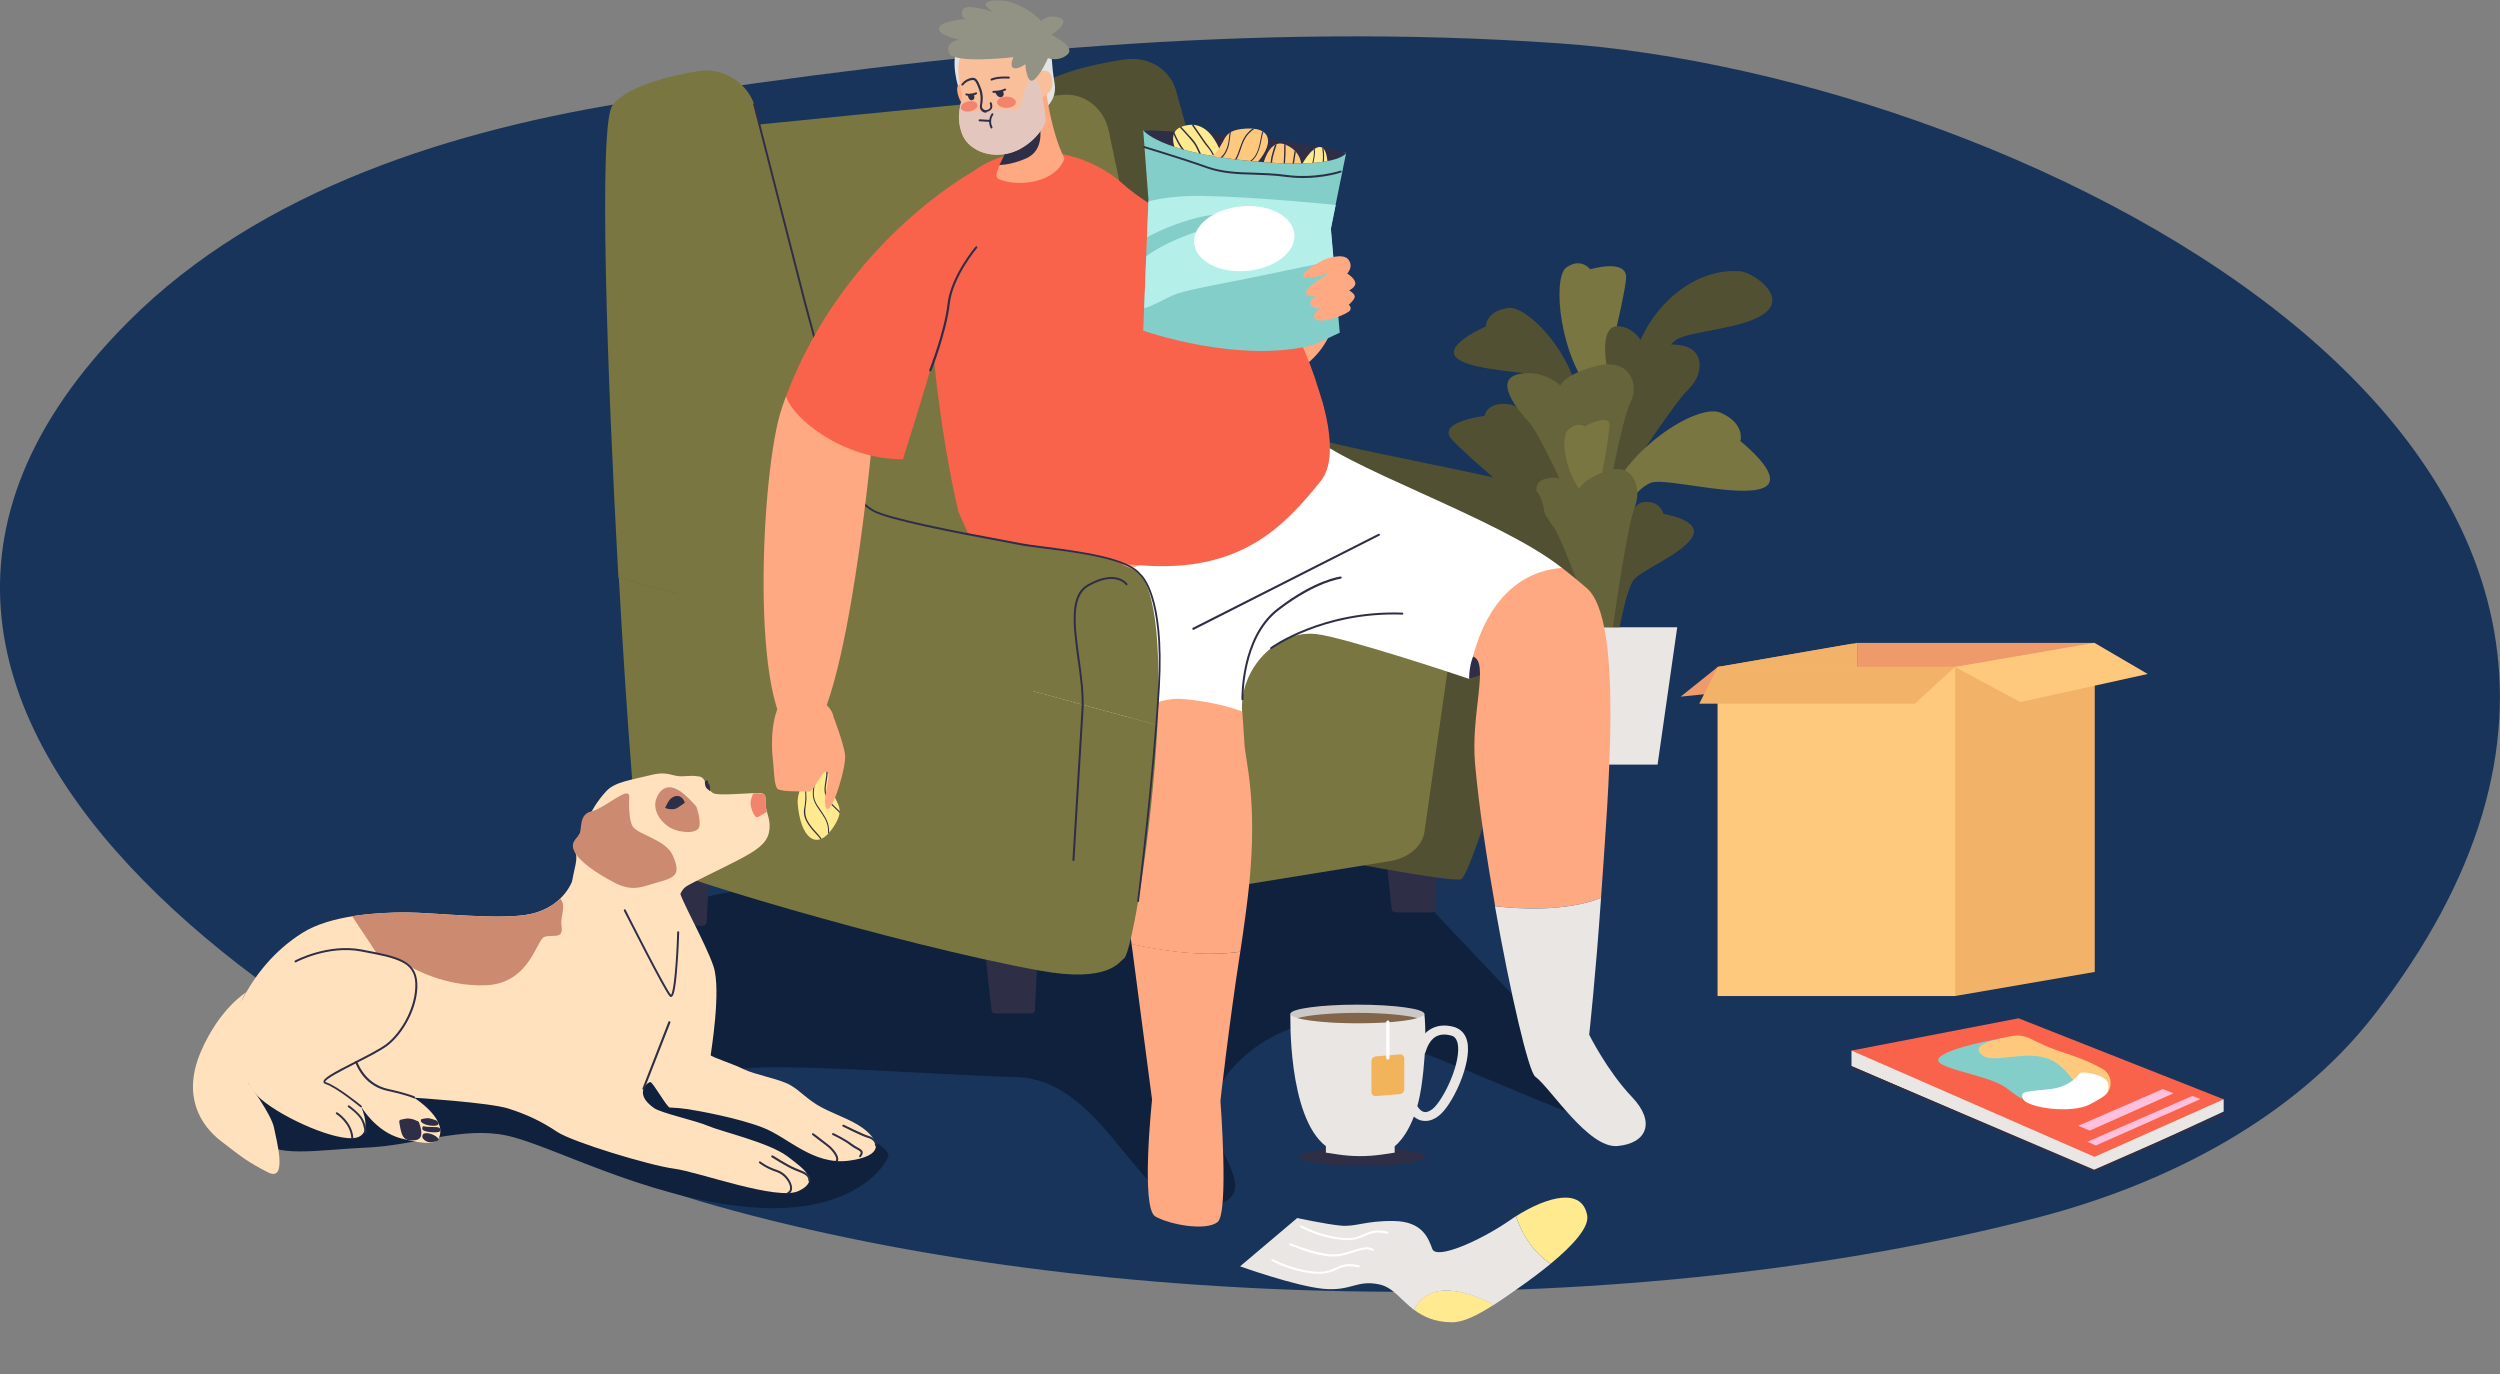 <?xml version="1.0" encoding="UTF-8"?>
<!-- Generator: Adobe Illustrator 28.3.0, SVG Export Plug-In . SVG Version: 6.00 Build 0)  -->
<svg xmlns="http://www.w3.org/2000/svg" xmlns:xlink="http://www.w3.org/1999/xlink" version="1.1" id="_1" x="0px" y="0px" viewBox="0 0 1246.7 685.3" style="enable-background:new 0 0 1246.7 685.3;" xml:space="preserve">
<rect x="0" y="0" width="1246.7" height="685.3" fill="#808080" stroke="none"/>
<style type="text/css">
	.st0{fill:#18345B;}
	.st1{fill:#0F213C;}
	.st2{fill:#515032;}
	.st3{fill:#7A7642;}
	.st4{fill:#66643B;}
	.st5{fill:#EAE6E4;}
	.st6{fill:#FA634B;}
	.st7{fill:#FFC0DD;}
	.st8{fill:#2E2E47;}
	.st9{fill:#84CECA;}
	.st10{fill:#FFC97D;}
	.st11{fill:#FFFFFF;}
	.st12{fill:#CCC8C6;}
	.st13{fill:#82664B;}
	.st14{fill:#F2B45A;}
	.st15{fill:#FFEA8F;}
	.st16{fill:#FFA982;}
	.st17{fill:#E3E3E3;}
	.st18{fill:#F9BF9A;}
	.st19{fill:#E3C7BE;}
	.st20{fill:#F2836D;}
	.st21{fill:#B4EFEA;}
	.st22{clip-path:url(#SVGID_00000094611360186806028420000016684860522919038607_);}
	.st23{fill:#929285;}
	.st24{fill:#FFE2BD;}
	.st25{fill:#CC8B70;}
	.st26{fill:#EF9A6A;}
	.st27{fill:#F2B368;}
</style>
<path class="st0" d="M1147.4,164.8C1047.8,81,893,29.6,777.4,21.6C624.6,10.9,473.3,26.2,319.2,50C226.5,64.2,129.8,94.4,63.9,160.5  C-138,362.8,188,553.8,357.3,601.4c190.6,53.6,457.1,58.4,659.8,5.5c64.1-16.8,127.1-49.5,166.8-100.7  C1292,366.7,1247.7,249.3,1147.4,164.8z"></path>
<path class="st1" d="M314,491.4c0,0-1.4-39.5,50.6-46.6s160.1-10,193.6-14.5s124.6-20.6,132.4-8c7.8,12.5,7.8,9,13.2,19  c5.4,10,110.8,114,108.3,121.9s-126.8-53.8-151.7-53.5c-24.9,0.2-55.8,24.1-55.8,45.5s28,41.6-3.9,47.3  c-31.8,5.7-48.6-64.4-94.1-65.4c-45.5-1-166-11.3-138.2,1.4c27.7,12.7,77.6,30.9,74.5,38.4c-3.1,7.5-21.4,30.1-72.1,24.8  s-95.8-30.6-118-35.4s-45.7,5-70.4,6c-24.7,1.1-45.3,5.5-54.1-4.7c-8.7-10.1-7-56.7,11.2-62S314.1,491.5,314,491.4L314,491.4z"></path>
<g>
	<path class="st2" d="M817.3,195.4c0,0,11.9-21.3,18.5-25.9s35.2-5.4,45-13.9c9.8-8.5-6.8-19.7-12.8-20.3   c-28.4-2.5-55.7,27.6-54.9,58.7L817.3,195.4L817.3,195.4z"></path>
	<path class="st3" d="M798.3,195.6c0,0,11.9-46.7,12.6-56.8c0.7-10.1-17.9-4.5-17.9-4.5s-4.6-6.1-11.9-0.9s-3.1,46.6,14.2,63.7   L798.3,195.6z"></path>
	<path class="st2" d="M807.4,243c0,0,27.4-42.2,34.7-49c7.2-6.7,8.8-20.2-4.5-21.9c-13.3-1.6-17,2.6-17,2.6s-3-10.8-12.9-12   s-7.3,16.3-5.8,23.5s-2.8,52.8-2.8,52.8L807.4,243L807.4,243z"></path>
	<path class="st3" d="M804.1,261.3c0,0,11.7-18.4,19.6-20.7c7.9-2.2,43.7,7.7,55.6,2.7c11.9-5-11.4-23.3-11.4-23.3s2.6-8.8-9.9-14.2   s-55.1,23.1-58.3,52.9L804.1,261.3L804.1,261.3z"></path>
	<path class="st2" d="M783,209.4c0,0-5.4-17.2-11.2-20.7c-5.8-3.5-36.5-3.3-44.9-9.8s14.1-16.1,14.1-16.1s-0.2-7.6,11-9.2   c11.2-1.6,38.9,30.3,35.1,54.7L783,209.4L783,209.4z"></path>
	<path class="st2" d="M775,263.9c0,0-43.8-36.4-51.2-45c-7.4-8.6,16.5-11.5,16.5-11.5s1-7.3,12.4-5.8s34.1,39.9,26.6,62.3H775   L775,263.9z"></path>
	<path class="st4" d="M799.4,260.6c0,0,8.9-50.6,13.7-59.9s-0.7-22.4-16.9-18.2c-16.2,4.2-18.1,9.7-18.1,9.7s-9.2-8.6-21.3-5.5   s0.3,18.1,5.9,24.1c5.6,6,25.1,49.7,25.1,49.7L799.4,260.6L799.4,260.6z"></path>
	<path class="st3" d="M796.5,248.8c0,0,6.1-30.5,6.1-36.8c0-6.2-12.5,0.7-12.5,0.7s-3.4-2.8-8.2,1.8c-4.7,4.6,0,28.8,12.6,35.8   L796.5,248.8L796.5,248.8z"></path>
	<polygon class="st5" points="753.5,312.8 764.4,381.3 826.6,381.3 836.4,312.8  "></polygon>
	<path class="st2" d="M807.7,312.8c0,0,3.3-18.5,6.9-23.5c3.7-5,24.3-12.9,29.3-21.5c5-8.6-14.4-11.5-14.4-11.5s-1.6-7.3-10.5-5.8   c-8.9,1.6-23.1,39.9-14.7,62.3L807.7,312.8L807.7,312.8z"></path>
	<path class="st2" d="M784.9,312.8c0,0-35-36.4-40.9-45c-5.9-8.6,13.2-11.5,13.2-11.5s0.8-7.3,9.9-5.8c9.1,1.6,27.3,39.9,21.2,62.3   H784.9L784.9,312.8z"></path>
	<path class="st4" d="M804.3,312.8c0,0,7.1-50.6,10.9-59.9c3.8-9.3-0.6-22.4-13.5-18.2c-12.9,4.2-14.5,9.7-14.5,9.7s-7.3-8.6-17-5.5   c-9.7,3.1,0.3,18.1,4.7,24.1s20,49.7,20,49.7L804.3,312.8L804.3,312.8z"></path>
</g>
<g>
	<polygon class="st5" points="1108.9,548.2 1108.9,554.3 1044.6,584 923.3,531.6 923.3,523.9  "></polygon>
	<polygon class="st6" points="923.3,523.9 1006.6,507.8 1108.9,548.2 1044.5,576.9  "></polygon>
	<polygon class="st7" points="1045.2,571.2 1097.3,548.1 1093.3,546.5 1040.9,569.4  "></polygon>
	<polygon class="st7" points="1042.1,563.8 1083.9,545.2 1078.5,543.1 1036.4,561.4  "></polygon>
	<path class="st8" d="M1044.3,584.5l-0.2-0.1l-121-51.6c-0.3-0.1-0.4-0.4-0.3-0.7s0.4-0.4,0.7-0.3l120.8,51.5l64.4-28.2   c0.3-0.1,0.6,0,0.7,0.3s0,0.6-0.3,0.7L1044.3,584.5L1044.3,584.5z"></path>
	<path class="st9" d="M998.2,517.8c0,0-26,4.3-31.1,9.6c-5.1,5.3,24.2,8.3,33.2,15c9,6.7,8.5,7,20.7,6.2   c12.2-0.9,17.5-7.1,16.8-11.9C1037.1,531.8,1012.2,516.9,998.2,517.8L998.2,517.8z"></path>
	<path class="st10" d="M1047.8,547.5c6-2.8,6.4-11.2,0.6-14.5c-4.3-2.5-10.1-5.1-17.5-7.5c-19.8-6.2-18.9-10.8-29.5-8.5   s-18.4,4.6-12.9,9.2c5.5,4.6,22.5-3.2,34.2,2.3c11.8,5.5,16,22.8,23.6,19.6C1046.8,547.9,1047.3,547.7,1047.8,547.5L1047.8,547.5z"></path>
	<path class="st11" d="M1037,535.3c0,0-3.8,6.5-14.5,7.8s-15.9,0.6-13.6,5s23.9,7.4,33.1,2.7s10.1-6.5,9.2-10.6   C1050.2,536,1038.2,533.8,1037,535.3L1037,535.3z"></path>
</g>
<g>
	<path class="st8" d="M710.9,576.9c0,2.6-14.1,4.6-31.5,4.6s-31.5-2.1-31.5-4.6s14.1-4.6,31.5-4.6S710.9,574.3,710.9,576.9z"></path>
	<g>
		<path class="st5" d="M643.5,505.6c0,0-1.5,51.2,17.7,66v3.2l6,0.9c7.2,1.1,14.4,1.1,21.6,0.1l6.7-1v-3.2c0,0,10-7,13.3-29.6    s1.5-36.4,1.5-36.4L643.5,505.6L643.5,505.6z"></path>
		<ellipse class="st12" cx="676.9" cy="505.6" rx="33.4" ry="4.6"></ellipse>
		<path class="st13" d="M647,507.7c5.5,1.5,16.8,2.6,29.9,2.6s24.4-1,29.9-2.6c-5.5-1.5-16.8-2.6-29.9-2.6S652.5,506.2,647,507.7z"></path>
		<path class="st5" d="M710.8,559c-0.6,0-1.2-0.1-1.9-0.2c-4.5-1-6.7-5.5-6.9-6c-0.5-1.1,0.1-2.5,1.3-2.9s2.7,0.1,3.2,1.2    c0.4,0.8,1.8,3,3.6,3.4c1.2,0.3,2.6-0.2,4.2-1.4c2.6-2,6.4-8,9.1-14.5c3.1-7.4,4.4-14.2,3.5-18.3c-0.7-2.9-2.2-3.7-3.3-3.9    c-3-0.8-5.5-0.6-7.5,0.5c-3.9,2.2-5,7.4-5.1,7.4c-0.2,1.2-1.5,2-2.8,1.8s-2.2-1.4-1.9-2.6c0.1-0.3,1.5-7.2,7.3-10.4    c3.2-1.8,7.1-2.2,11.4-1c2.4,0.7,5.6,2.5,6.7,7.3c2.4,10.9-7.5,32-14.3,37.1C715.2,558.2,713,559,710.8,559L710.8,559z"></path>
	</g>
	<path class="st14" d="M698.1,525.8l-12,1c-1.2,0.1-2.2,1.2-2.2,2.4v15.4c0,1.2,1,2.1,2.2,2l12-1c1.2-0.1,2.2-1.2,2.2-2.4v-15.4   C700.2,526.6,699.3,525.7,698.1,525.8z"></path>
	<path class="st11" d="M692.1,528.4c-0.4,0-0.8-0.3-0.8-0.8v-17.9c0-0.4,0.3-0.8,0.8-0.8s0.8,0.3,0.8,0.8v17.9   C692.8,528,692.5,528.4,692.1,528.4z"></path>
</g>
<g>
	<path class="st15" d="M721,643.5c-9.5,0-14,5.9-15.9,9.6c4.5,3.4,10.2,6.2,18.8,6.3c5.8,0.1,13-3.6,21-8.7   C739.7,647.7,730.2,643.6,721,643.5L721,643.5z"></path>
	<g>
		<path class="st5" d="M756,606.5c-1.1,0.7-2.2,1.4-3.3,2.2c-15,10.3-36.3,19.5-38.4,14.2c-2-5.3-4.8-13.8-19.2-14s-18.9,3-26.4,2.3    s-21.8-3.8-21.8-3.8l-28.5,24.1c0,0,27.3,9.8,41.5,11.2c14.1,1.3,16.5-4.6,27.9-2.2c6.8,1.4,10.8,7.7,17.3,12.7    c1.9-3.7,6.4-9.6,15.9-9.6c9.2,0,18.7,4.2,23.8,7.2c3.9-2.5,8.1-5.4,12.3-8.4c5.6-3.9,11.2-8.1,16.2-12.2    C762.3,623.1,757.5,611.1,756,606.5L756,606.5z"></path>
		<path class="st15" d="M791.5,606.1c-2.5-13.8-19.3-9.8-35.5,0.4c1.5,4.6,6.2,16.6,17.3,23.7C784.4,621,792.6,612,791.5,606.1    L791.5,606.1z"></path>
	</g>
	<path class="st11" d="M657.7,635.2c-0.8,0-1.7,0-2.7-0.1c-11.8-1.2-20.6-6.2-20.7-6.3c-0.2-0.1-0.3-0.5-0.2-0.7s0.5-0.3,0.7-0.2   c0.1,0,8.7,5,20.3,6.2c5.6,0.6,8.3-0.7,10.9-1.9c2.9-1.3,5.7-2.6,11.7-1.2c0.3,0.1,0.5,0.3,0.4,0.6c-0.1,0.3-0.3,0.5-0.6,0.4   c-5.7-1.3-8.2-0.1-11,1.2C664.3,634.1,661.8,635.2,657.7,635.2L657.7,635.2z"></path>
	<path class="st11" d="M671.9,618.4c-0.8,0-1.7,0-2.7-0.1c-11.8-1.2-20.6-6.2-20.7-6.3c-0.2-0.1-0.3-0.5-0.2-0.7s0.5-0.3,0.7-0.2   c0.1,0,8.7,5,20.3,6.2c5.6,0.6,8.3-0.7,10.9-1.9c2.9-1.3,5.7-2.6,11.7-1.2c0.3,0.1,0.5,0.3,0.4,0.6c-0.1,0.3-0.3,0.5-0.6,0.4   c-5.7-1.3-8.2-0.1-11,1.2C678.5,617.3,676.1,618.4,671.9,618.4L671.9,618.4z"></path>
	<path class="st11" d="M664.9,626.6c-0.3,0-0.6,0-0.9,0c-8.7-0.4-20.2-5.4-20.7-5.6c-0.3-0.1-0.4-0.4-0.3-0.7s0.4-0.4,0.7-0.3   c0.1,0,11.9,5.1,20.3,5.5c3.9,0.2,7.6-1,10.8-2c3.9-1.2,7.2-2.3,10-0.7c0.2,0.1,0.3,0.5,0.2,0.7s-0.5,0.3-0.7,0.2   c-2.3-1.4-5.5-0.4-9.2,0.8C672.1,625.5,668.7,626.6,664.9,626.6L664.9,626.6z"></path>
</g>
<g>
	<path class="st8" d="M327.4,428.9l3.3,31.1c0.1,0.9,0.9,1.6,1.8,1.6h18.1c1,0,1.7-0.7,1.8-1.7l1.5-31L327.4,428.9L327.4,428.9z"></path>
	<path class="st16" d="M556.1,93.2l44.7,50.7c0,0,54-6.9,61.9,1.1s1.8,38.2-30.7,45.7s-77.2-53.8-77.7-65.1   C553.8,114.3,556.1,93.2,556.1,93.2z"></path>
	<path class="st8" d="M491.1,472.7l3.3,31.1c0.1,0.9,0.9,1.6,1.8,1.6h18.1c1,0,1.7-0.7,1.8-1.7l1.5-31L491.1,472.7L491.1,472.7z"></path>
	<path class="st8" d="M690.7,422.3l3.3,31.1c0.1,0.9,0.8,1.6,1.8,1.6h18.1c1,0,1.7-0.7,1.8-1.7l1.5-31L690.7,422.3L690.7,422.3z"></path>
	<path class="st2" d="M586.6,45.6c-3.1-11.3-14-17.8-26.3-15.9c-16.9,2.6-39.1,7.8-47.6,17.6c-14.5,16.6-19.5,332-15.9,340.9   c3.5,8.9,224.7,53.8,231.9,50.2c7.2-3.5,62.5-187.1,34.2-195.7c-28.3-8.6-124.5-23.9-128.9-32.1C630.4,204.1,599,90.8,586.6,45.6   L586.6,45.6z"></path>
	<path class="st3" d="M702.7,291.5l-141.6-13L355,298.7l24.2,129.6l134.5,30.2l179.6-29.1c9-1.5,15.8-7.2,17-14.3l14.1-98.3   C726.5,305.3,717.1,294.3,702.7,291.5L702.7,291.5z"></path>
	<path class="st3" d="M567.6,288c14.9-1.4,29.2-1.7,26.2-18.3c-8.8-50.2-32-163.1-40.9-204.5c-2.4-11.3-12.2-18.9-23-17.9   c-44.5,4.2-156.2,15-200.4,19.9c-10.3,1.1-18.2,12.5-16.9,24.2l22.2,194.9c1.5,13.2,11.3,22.3,23,21.2L567.6,288L567.6,288z"></path>
	<path class="st11" d="M651.5,214.7c-2.9-3.4-6.7-8.2-11.3-14.1c-20.5,24.6-82.1,34.6-116.3,36.7c-30.1,1.9-18.4,50.2-17.3,61.5   c3.6,36.5,18.1,85.1,29.3,97c13.5,2.4,33.3,1.1,57.4-3.6c20.8-4.1,24.3-28.6,26.1-37.4c-1.3-21.2,17.2-40.8,37-38.6   c13.1,1.4,70.2,20.2,76.1,22.3c21.5-8.5,50.5-30.5,46.4-55.3C747.3,258,666.1,231.8,651.5,214.7L651.5,214.7z"></path>
	<g>
		<path class="st16" d="M619.6,194.4c-26.9,1.1-58.3,20.1-84.3,46.1c-21,21-30.6,45.9-33.6,54.8c3.1,3,4.9,3.4,4.9,3.4    s143-29.6,154.5-76.5c1.4-5,0.4-13.2-1.9-22.3C651.7,196.8,639.1,193.6,619.6,194.4L619.6,194.4z"></path>
		<path class="st6" d="M560.1,91.8c-29.9-27.1-92.1-24-96.2,38.2c-1.9,28.2,4.8,85.8,14,125c10.5,24.9,18.9,35.8,23.8,40.4    c3-9,37.5-15.9,67-13.5c50.1,4,71.8-19.5,90-42.1c10.5-13.1-0.6-43.7-1.2-45.7c-5-16.8-13.7-35.3-20.4-43.3    C609.6,118,577.7,107.8,560.1,91.8L560.1,91.8z"></path>
	</g>
	<path class="st8" d="M535.9,395.8l14.2-21.2l50.9-10.2l-2.5,23C598.6,387.4,568.4,406.6,535.9,395.8L535.9,395.8z"></path>
	<path class="st8" d="M734.6,327.4c0,0-1.9,4-2,11.1c0,0,10.4-2.4,19.9-10.8C762.1,319.3,742,310.7,734.6,327.4z"></path>
	<path class="st8" d="M619.6,349.2c-0.3,0-0.5-0.2-0.5-0.5c0-0.3-0.7-31,18-45.3c18.6-14.3,30.8-15.8,31.4-15.9   c0.3,0,0.5,0.2,0.6,0.5c0,0.3-0.2,0.5-0.5,0.6c0,0-3.1,0.4-8.5,2.5c-4.9,2-12.8,5.8-22.4,13.2c-18.3,14-17.6,44.2-17.6,44.5   C620.1,349,619.9,349.2,619.6,349.2C619.6,349.2,619.6,349.2,619.6,349.2L619.6,349.2z"></path>
	<path class="st8" d="M633.9,323.7c-0.2,0-0.3-0.1-0.4-0.2c-0.2-0.2-0.1-0.5,0.1-0.7c0.2-0.2,25.9-18.7,65.7-17.3   c0.3,0,0.5,0.2,0.5,0.5s-0.2,0.5-0.5,0.5c-39.5-1.4-64.8,16.9-65.1,17.1C634.1,323.7,634,323.7,633.9,323.7L633.9,323.7z"></path>
	<path class="st8" d="M595.1,314.1c-0.2,0-0.4-0.1-0.5-0.3c-0.1-0.2,0-0.6,0.2-0.7l92.6-46.9c0.2-0.1,0.6,0,0.7,0.2   c0.1,0.2,0,0.6-0.2,0.7L595.4,314C595.3,314.1,595.2,314.1,595.1,314.1L595.1,314.1z"></path>
	<g>
		<path class="st16" d="M798.4,447.8c3.6-53,11.3-138.6-7.1-154.5c-3.8-3.3-8-6.7-12.3-10.1c-31.1,2.3-41.5,32.3-44.4,44.2    c8.3,2.9-1.3,28.6,1,53.7c1.9,20.9,5.7,46.4,10,70.8C756.2,453.2,780.2,454.9,798.4,447.8L798.4,447.8z"></path>
		<path class="st5" d="M813.7,546.9c-12.2-12.8-21.2-30.9-21.2-30.9s3.3-30.2,5.9-68.2c-18.2,7.1-42.2,5.4-52.9,4.1    c7.6,43.2,16.8,82.6,20.1,85c7.5,5.4,26.4,35.9,41,34.6C821.2,570.2,825.9,559.6,813.7,546.9L813.7,546.9z"></path>
	</g>
	<g>
		<path class="st16" d="M618.5,474.6c1.9-12.4,3.5-24.3,4.5-34c4.1-42-1.9-60.9-2.4-69.4c-0.3-6-0.8-11.5-1.1-16.4    c-7.3-2.7-17-5.1-29.3-6.2c-24.5-2.1-40,26-40,26l14.1,96.2C574.7,473.2,598.2,477.7,618.5,474.6L618.5,474.6z"></path>
		<path class="st16" d="M608.6,549c0,0,4.3-38.5,9.9-74.4c-20.2,3-43.7-1.5-54.2-3.9l10.2,77.6c0,0-5.7,54.1,1.6,58.3    s25.4,7.4,31.1,2.8S608.6,549,608.6,549L608.6,549z"></path>
	</g>
	<path class="st3" d="M577.2,361.6c-2.6,53.3-13,114.5-16.8,116.5c-2.2,1.2-7.1,12.3-42,5.9c-70.2-12.8-195.4-50-198.7-55.9   c-2.1-3.7-7-66.6-11.1-140L577.2,361.6L577.2,361.6z"></path>
	<g>
		<path class="st3" d="M305.4,52.6c6.7-9.2,26.3-14.3,42.4-17.1c13.2-2.2,25.9,6.1,29.1,19.1c13.6,54.1,48,190.2,52.5,196.7    c4.7,6.7,78,19.8,119.8,26.4c8.5,1.3,9.6,4.1,14.7,5.6c12.7,3.6,15.1,38.8,13.2,78.3l-268.7-73.4    C302.7,185.5,298.4,62.3,305.4,52.6L305.4,52.6z"></path>
		<path class="st8" d="M567.6,449.8C567.6,449.8,567.5,449.8,567.6,449.8c-0.3,0-0.5-0.3-0.5-0.6c0.1-0.6,7.7-60.8,10.4-107    c2.6-46-9.2-55.4-9.3-55.5l-0.1-0.1c-6-7.7-29.7-10.8-47-13c-5.5-0.7-10.3-1.3-13.7-2c-2.3-0.5-5.6-1.1-9.5-1.8    c-19.4-3.6-55.4-10.4-62.8-14.8c-7.3-4.3-8.8-9.1-9.1-11.6c0-0.1,0-0.1,0-0.1c0-0.1-21.8-79.9-25-92    c-3.1-12.2-25.2-98.4-25.4-99.2c-0.1-0.3,0.1-0.5,0.4-0.6c0.3-0.1,0.5,0.1,0.6,0.4c0.2,0.9,22.2,87.1,25.4,99.2    c3.2,12.2,24.9,91.7,25,92c0,0,0,0.1,0,0.2c0.3,2.3,1.7,6.8,8.6,10.9c7.3,4.2,43.2,11,62.4,14.6c3.9,0.7,7.2,1.4,9.5,1.8    c3.3,0.7,8.1,1.3,13.6,2c17.4,2.3,41.2,5.4,47.6,13.4c1,0.8,12.3,10.9,9.7,56.3c-2.7,46.3-10.3,106.5-10.4,107.1    C568.1,449.6,567.9,449.8,567.6,449.8L567.6,449.8z"></path>
	</g>
	<path class="st17" d="M520.6,17c0,0,2,2.5,2.4,3.5c1.8,5,1.1,10.6,2.9,21c1.8,10.4-7.9,15.9-15.1,18.2c-7.2,2.2-23.2,3.2-25.1,1.7   s-17.9-33.4-4.2-42.1C495.1,10.6,520.6,17,520.6,17L520.6,17z"></path>
	<path class="st16" d="M498,89.3c-3.8-1.6,3.5-10.8,5-17.7c1.7-8-1.8-13.8-0.2-16.9c3.1-5.8,19.1-7.8,19.1-7.8s2.4,19.2,8.9,32.1   C526.9,90.7,508.4,93.7,498,89.3L498,89.3z"></path>
	<path class="st8" d="M518.3,62.1c0,0-8.3,3.5-14.9,6.2c-0.1,1.1-0.2,2.2-0.5,3.3c-0.8,3.4-2.9,7.4-4.5,10.7c3.3-0.1,8-1,13.3-3.3   C521.7,74.6,518.3,62.1,518.3,62.1z"></path>
	<path class="st16" d="M481.9,41.7c0,0-3.2-0.6-4.3,1.3c-1.2,1.9,1.4,9.9,3.9,9.6C483.9,52.1,485.1,43.1,481.9,41.7L481.9,41.7z"></path>
	<path class="st18" d="M521.3,35.3c-1.9-0.2-3.2,0.1-4.1-0.3c-0.3-0.1-0.6-0.3-0.8-0.7c-0.3-0.4-0.5-1-0.6-1.9c0,0-0.5-10-8.3-14.1   s-25.1,1-28.3,9.1c-3.1,8.1,0.2,16,0.5,20.8c0.1,2.2-3.5,9.3,0.1,18.7c2.5,6.5,11.1,11.7,21.7,9.8c10.5-1.8,18.8-11.6,19.7-16.3   c0.3-1.9-0.6-7.6-1.4-11.9c0.5-0.3,4.3-2.3,4.8-5.2C525.1,40.3,524.6,35.6,521.3,35.3L521.3,35.3z"></path>
	<path class="st19" d="M519.8,48.6c0.1,0-1-4.8-1.6-6c-1.5-3.3-1.5-3.5-4.5-2.5c-2.9,0.9-3.3,12.5-6.4,14.3s-2-0.3-8.5-0.1   c-6.5,0.2-3.9,1.7-7.5,1.5c-3.6-0.2-10.7,2-11.7-6c-0.7,3.1-2.7,9.4,0.3,17.2c2.5,6.5,11.1,11.7,21.7,9.8   c10.5-1.8,18.8-11.6,19.7-16.3C521.5,58.5,520.6,52.8,519.8,48.6L519.8,48.6z"></path>
	<path class="st8" d="M491.6,56.2c-0.8,0-1.5-0.3-2.1-0.9c-0.7-0.7-1-1.8-0.8-2.8c0.3-1.6,0.7-4.7-0.5-8c-1.8-4.9-2.5-4.8-3.9-4.5   c-2.6,0.5-4,2.5-4,2.5c-0.2,0.2-0.5,0.3-0.7,0.1c-0.2-0.2-0.3-0.5-0.1-0.7c0.1-0.1,1.6-2.3,4.6-3c2.4-0.5,3.3,0.4,5.1,5.1   c1.3,3.5,0.9,6.8,0.5,8.5c-0.1,0.7,0,1.3,0.5,1.8c0.5,0.5,1.1,0.7,1.7,0.6c0.1,0,0.2,0,0.3-0.1c0.8-0.2,1.3-0.5,1.5-1   c0.4-0.9-0.1-2.1-0.1-2.1c-0.1-0.2,0-0.6,0.2-0.7c0.2-0.1,0.5,0,0.7,0.2c0,0.1,0.7,1.6,0.1,2.9c-0.4,0.8-1.1,1.3-2.2,1.6   c-0.1,0-0.3,0.1-0.4,0.1C492,56.2,491.8,56.3,491.6,56.2L491.6,56.2z"></path>
	<path class="st8" d="M494.5,40.2c-0.2,0-0.4-0.1-0.5-0.3c-0.1-0.3,0-0.6,0.3-0.7c3.2-1.4,8.5-1,8.8-1c0.3,0,0.5,0.3,0.5,0.5   c0,0.3-0.3,0.5-0.5,0.5c0,0-5.3-0.4-8.3,0.9C494.6,40.2,494.5,40.2,494.5,40.2L494.5,40.2z"></path>
	<path class="st8" d="M495.4,46.3c-0.3,0-0.5-0.2-0.5-0.5c0-0.3,0.2-0.5,0.5-0.5l2-0.1c1.2-0.1,2.3-0.4,3.4-0.9   c0.1-0.1,0.2-0.1,0.2-0.1c0.2-0.1,0.5,0,0.7,0.2s0,0.5-0.2,0.7c0,0-0.1,0-0.3,0.1c-1.2,0.5-2.4,0.9-3.8,1L495.4,46.3   C495.4,46.3,495.4,46.3,495.4,46.3L495.4,46.3z"></path>
	<path class="st8" d="M500.1,45.3c0,0,1.3,2.3-0.6,3.1s-3.8-2.8-3-2.9C497.3,45.4,499,45.5,500.1,45.3L500.1,45.3z"></path>
	<path class="st8" d="M483.5,47.8c-0.5,0-1.1-0.1-1.7-0.2c-0.3-0.1-0.4-0.3-0.4-0.6s0.4-0.4,0.6-0.4c2.2,0.6,4.5-0.5,4.5-0.5   c0.2-0.1,0.6,0,0.7,0.2s0,0.6-0.2,0.7C486.9,47.1,485.4,47.8,483.5,47.8L483.5,47.8z"></path>
	<path class="st8" d="M485.6,47.1c0,0,1,2.2-0.6,2.8s-2.2-1.4-2.3-2.1C482.7,47.1,484.2,46.2,485.6,47.1L485.6,47.1z"></path>
	<path class="st20" d="M506.6,51c0,1.5-2.1,2.8-4.7,2.8s-4.7-1.3-4.7-2.8s2.1-2.8,4.7-2.8S506.6,49.4,506.6,51z"></path>
	<path class="st20" d="M487.4,52.2c0.3,1.3-1.3,2.8-3.6,3.3s-4.3-0.3-4.6-1.6s1.3-2.8,3.6-3.3S487.1,50.8,487.4,52.2z"></path>
	<g>
		<path class="st9" d="M570.1,64.9l2.6,34.6l-2.6,65.4c0,0,47.8,16.9,85.3,7l12.7-6l-4.5-51.8l7.7-37.9L570.1,64.9L570.1,64.9z"></path>
		<path class="st21" d="M595.2,116.1c-12.6,4.4-19.9,8.9-23.6,11.7l-1,25.9c4.5-1.1,11.4-5.5,16.3-7.2c7.3-2.5,23.7-5.2,41.4-8.9    c12.2-2.6,28.1-5.8,36.8-7.6l-1.4-15.9l2.4-11.9l0,0c0,0-38.9-4-66.2-4.5c-11.9-0.2-20.8,1.1-27.2,2.7l-0.7,17.9    c5.8-3.1,17.6-8.7,30.8-10.9c9.2-1.5,22.2-1.3,32.9-0.7c-2,0.3-3.7,0.5-5,0.7C620.8,108.7,615.6,108.9,595.2,116.1L595.2,116.1z"></path>
		<path class="st8" d="M570.1,64.9c0,0,65.9,1.9,101.3,11.3c0,0-3.7,8.6-48.8,4C577.4,75.7,570.1,64.9,570.1,64.9z"></path>
		<path class="st16" d="M660.5,129.4c0,0,9.1-3.6,11.9,0c2.8,3.7-0.6,7-0.6,7s3.3,1.9,4,4.3c0.7,2.4-3,4.1-3,4.1s2.8,1.6,2.8,3.1    s-3,4.1-3,4.1s1.5,1,0.7,2.7s-13,6.7-16.8,4.7c-3.8-2,2.3-5.7,2.3-5.7s-3.4,0.8-5-1.5c-1.6-2.2,2.3-4.6,2.3-4.6s-4.7,0.8-4.8-1.5    c-0.2-2.3,6.2-6.5,6.2-6.5l6.2-3.9c0,0-10.7,4.3-13.5,2.3C647.2,136.2,660.5,129.4,660.5,129.4L660.5,129.4z"></path>
		<path class="st8" d="M649.6,88.8c-2.7,0-5.5-0.2-8.5-0.6c-5.7-0.8-10.9-0.9-16-1.1c-8.1-0.2-15.8-0.5-23.6-3.3    c-12.3-4.4-30.8-9.9-31-10c-0.3-0.1-0.4-0.4-0.3-0.6c0.1-0.3,0.4-0.4,0.6-0.3c0.2,0.1,18.7,5.6,31,10c7.6,2.7,15.2,3,23.3,3.2    c5.1,0.2,10.4,0.3,16.1,1.1c14.6,2,27.1-2,27.2-2.1c0.3-0.1,0.5,0.1,0.6,0.3c0.1,0.3-0.1,0.6-0.3,0.6    C668.7,86.1,660.5,88.8,649.6,88.8L649.6,88.8z"></path>
		<g>
			<defs>
				<path id="SVGID_1_" d="M570.1,64.9c0,0,32.5-21.1,64.8-17.1c12.7,1.6,26.5,25.8,36.5,28.4c0,0-3.7,8.6-48.8,4      C577.4,75.7,570.1,64.9,570.1,64.9z"></path>
			</defs>
			<clipPath id="SVGID_00000174589344212789921840000010541406089991810750_">
				<use xlink:href="#SVGID_1_" style="overflow:visible;"></use>
			</clipPath>
			<g style="clip-path:url(#SVGID_00000174589344212789921840000010541406089991810750_);">
				<g>
					<path class="st10" d="M629.1,85.5c0,0,2.6-17.4,12.1-13.3c9.5,4.1,9.2,13.3,5.5,22.3C643.1,103.4,626.7,100.4,629.1,85.5       L629.1,85.5z"></path>
					<g>
						<path class="st8" d="M633.2,90.6c0.5-2.3,0.9-6.6,1.2-10.1v-0.1c0.2-2.1,1.4-5.9,2.3-8.5c-0.3,0.1-0.6,0.2-0.9,0.4        c-0.9,2.6-2,6-2.1,8.1v0.1c-0.3,3.4-0.7,7.7-1.2,10c-0.2,1-1.1,2.8-2,4.3c0.1,0.2,0.3,0.4,0.4,0.7        C631.9,93.7,632.9,91.8,633.2,90.6L633.2,90.6z"></path>
						<path class="st8" d="M637,93.6c0.8-1.9,2-4.8,3-8.3c0.8-2.5,0.8-3.6,0.9-5.2c0-0.5,0-1.1,0.1-1.8c0.1-1.6,0.1-4.2,0.1-6.2        c-0.2-0.1-0.5-0.2-0.7-0.3c0,2,0,4.8-0.1,6.4c0,0.7-0.1,1.3-0.1,1.8c0,1.6-0.1,2.6-0.8,5c-1,3.4-2.2,6.3-3,8.2        c-0.5,1.2-1.2,3.4-1.7,5.2c0.2,0.1,0.4,0.2,0.7,0.3C635.8,97,636.5,94.8,637,93.6L637,93.6z"></path>
						<path class="st8" d="M641.3,99.2c0.7-1.7,1.5-3.7,2-5.4c0.8-2.4,0.9-3.7,1-5.3c0.1-0.8,0.1-1.6,0.3-2.7        c0.3-2.2,1.1-7.2,1.6-10.1c-0.2-0.2-0.4-0.4-0.6-0.6c-0.4,2.7-1.3,8.3-1.7,10.6c-0.2,1.1-0.2,1.9-0.3,2.7        c-0.1,1.6-0.2,2.9-1,5.2c-0.6,1.9-1.5,4.1-2.2,5.8C640.8,99.3,641,99.2,641.3,99.2L641.3,99.2z"></path>
					</g>
				</g>
				<g>
					<path class="st15" d="M589.6,81.2c0,0-10.1-14.4-0.4-18s15.8,3.3,19.4,12.3C612.1,84.5,598.1,93.6,589.6,81.2z"></path>
					<g>
						<path class="st8" d="M596,82c-1.2-2-3.9-5.4-6.1-8.1l-0.1-0.1c-1.3-1.7-3.1-5.2-4.2-7.8c-0.2,0.3-0.3,0.6-0.4,0.9        c1.1,2.5,2.7,5.7,4,7.3l0.1,0.1c2.2,2.7,4.8,6.1,6,8c0.6,0.9,1.1,2.8,1.5,4.5c0.3,0.1,0.5,0.1,0.8,0.2        C597.3,85.2,596.6,83.1,596,82L596,82z"></path>
						<path class="st8" d="M600.9,81.6c-0.8-1.9-1.9-4.8-3.5-8.1c-1.2-2.3-1.9-3.2-3-4.4c-0.3-0.4-0.7-0.8-1.2-1.3        c-1-1.2-2.8-3.1-4.2-4.6c-0.2,0.1-0.5,0.2-0.7,0.3c1.4,1.5,3.3,3.5,4.3,4.7c0.5,0.5,0.8,1,1.2,1.4c1,1.2,1.7,1.9,2.9,4.2        c1.6,3.2,2.8,6.1,3.5,8c0.5,1.2,1.5,3.3,2.3,4.9c0.2-0.1,0.4-0.2,0.7-0.2C602.4,84.9,601.3,82.8,600.9,81.6L600.9,81.6z"></path>
						<path class="st8" d="M607.8,82.7c-0.7-1.7-1.5-3.7-2.3-5.3c-1.1-2.2-1.9-3.3-2.9-4.6c-0.5-0.6-1-1.2-1.6-2.1        c-1.3-1.8-4.2-6-5.8-8.4c-0.3,0-0.6,0-0.9,0c1.5,2.2,4.8,6.9,6.1,8.8c0.6,0.9,1.2,1.6,1.7,2.2c1,1.2,1.8,2.2,2.8,4.4        c0.8,1.8,1.7,3.9,2.4,5.7C607.5,83.1,607.7,82.9,607.8,82.7z"></path>
					</g>
				</g>
				<g>
					<path class="st10" d="M603.3,78.8c9.6-7.3,4.1-14,18.5-14.7c14.4-0.6,13.5,10.2,0.7,21.4C614.6,92.4,583.5,93.8,603.3,78.8       L603.3,78.8z"></path>
					<g>
						<path class="st8" d="M603,82.3c0.9-0.5,1.8-0.9,2.5-1.3c3.6-1.9,5.3-2.8,6.9-7.2c0.6-1.7,0.8-3.5,1-5.1c0.1-1,0.2-2,0.5-2.9        c-0.2,0.1-0.5,0.3-0.7,0.4c-0.2,0.7-0.2,1.5-0.3,2.4c-0.2,1.6-0.4,3.3-1,4.9c-1.5,4.2-3,5-6.6,6.9c-0.8,0.4-1.6,0.8-2.5,1.3        c-2.8,1.6-4.7,3.2-5.9,4.6c0,0.3,0,0.6,0,0.9C598,86,599.9,84.1,603,82.3L603,82.3z"></path>
						<path class="st8" d="M612.5,83.4c4-2.4,5-5.3,6.2-8.9c0.4-1.2,0.8-2.5,1.5-4c1.4-3.2,3.7-5.2,5.3-6.2c-0.3,0-0.6-0.1-1-0.1        c-1.6,1.2-3.6,3.1-4.9,6.1c-0.6,1.4-1.1,2.8-1.5,4c-1.2,3.6-2.1,6.2-5.9,8.5c-1.8,1.1-3.7,1.9-5.6,2.7c-3,1.3-5.6,2.5-7.1,4.2        c0.2,0.1,0.4,0.1,0.6,0.2c1.4-1.5,3.9-2.6,6.7-3.8C608.8,85.3,610.8,84.5,612.5,83.4L612.5,83.4z"></path>
						<path class="st8" d="M626.8,77.1c1.3-2.5,1.9-5.4,2.4-8c0.2-1.3,0.5-2.4,0.8-3.3c-0.2-0.1-0.3-0.2-0.5-0.3        c-0.3,1-0.6,2.2-0.8,3.5c-0.5,2.6-1,5.4-2.3,7.8c-1.5,2.8-3.2,3.7-5.3,4.8c-1.3,0.7-2.8,1.5-4.5,2.9c-2.2,1.8-4.3,3.5-6,4.9        c-0.3,0.3-0.6,0.5-0.9,0.7c0.4-0.1,0.8-0.1,1.2-0.2c0,0,0.1-0.1,0.1-0.1c1.7-1.3,3.8-3.1,6-4.9c1.7-1.4,3.1-2.2,4.4-2.9        C623.4,81,625.2,80,626.8,77.1L626.8,77.1z"></path>
					</g>
				</g>
				<g>
					<path class="st15" d="M662.1,83.8c0,12.1,8.8,11.7,0.7,23.6s-16.2,4.8-17.5-12.2C644.4,84.7,662,58.9,662.1,83.8z"></path>
					<g>
						<path class="st8" d="M659.5,81.5c-0.1,1.1-0.3,2-0.4,2.8c-0.7,4.1-1,5.9,1.6,9.8c1,1.5,2.3,2.8,3.5,3.9c0.8,0.7,1.5,1.4,2,2.1        c0-0.3,0.1-0.6,0.1-0.8c-0.5-0.6-1.1-1.1-1.7-1.7c-1.2-1.1-2.4-2.3-3.4-3.8c-2.4-3.7-2.2-5.4-1.5-9.4c0.1-0.8,0.3-1.8,0.4-2.8        c0.4-3.2,0.2-5.7-0.1-7.4c-0.2-0.2-0.5-0.4-0.7-0.5C659.6,75.2,660,77.9,659.5,81.5L659.5,81.5z"></path>
						<path class="st8" d="M652.9,88.5c-0.5,4.7,1.2,7.2,3.4,10.3c0.8,1.1,1.5,2.2,2.3,3.5c1.8,3,2,6,1.8,8c0.2-0.2,0.4-0.5,0.7-0.7        c0-2-0.3-4.8-2-7.6c-0.8-1.4-1.6-2.5-2.3-3.6c-2.2-3.1-3.8-5.4-3.3-9.9c0.2-2.1,0.7-4.1,1.2-6.1c0.7-3.2,1.4-5.9,0.9-8.2        c-0.2,0.1-0.3,0.2-0.5,0.4c0.4,2.1-0.2,4.7-0.9,7.7C653.6,84.3,653.2,86.4,652.9,88.5L652.9,88.5z"></path>
						<path class="st8" d="M649.4,103.7c1.2,2.6,3.2,4.8,5,6.7c0.9,0.9,1.7,1.8,2.2,2.6c0.2-0.1,0.4-0.1,0.6-0.2        c-0.6-0.8-1.4-1.8-2.3-2.8c-1.8-1.9-3.7-4.1-4.9-6.6c-1.3-2.9-1-4.8-0.7-7.2c0.2-1.5,0.5-3.2,0.3-5.4        c-0.1-2.8-0.2-5.6-0.3-7.7c0-0.4,0-0.8,0-1.1c-0.2,0.3-0.4,0.7-0.5,1c0,0.1,0,0.1,0,0.1c0.1,2.1,0.2,4.9,0.3,7.7        c0.1,2.1-0.1,3.8-0.3,5.3C648.3,98.6,648,100.7,649.4,103.7z"></path>
					</g>
				</g>
			</g>
		</g>
		<path class="st11" d="M645.5,116.7c0.8,8.9-9.7,17.1-23.5,18.4s-25.7-4.9-26.5-13.8c-0.8-8.9,9.7-17.1,23.5-18.4    C632.8,101.6,644.6,107.8,645.5,116.7z"></path>
	</g>
	<g>
		<path class="st15" d="M414.6,389.3c0,12.1,8.8,11.7,0.7,23.6s-16.2,4.8-17.5-12.2C396.9,390.2,414.5,364.4,414.6,389.3z"></path>
		<g>
			<path class="st8" d="M412,386.9c-0.1,1.1-0.3,2-0.4,2.8c-0.6,4-1,5.9,1.6,9.8c1,1.5,2.3,2.8,3.5,3.9c0.8,0.7,1.5,1.4,2,2.1     c0-0.3,0.1-0.6,0.1-0.8c-0.5-0.6-1.1-1.1-1.7-1.7c-1.2-1.1-2.4-2.3-3.4-3.8c-2.4-3.7-2.2-5.4-1.5-9.4c0.1-0.8,0.3-1.8,0.4-2.8     c0.4-3.2,0.2-5.7-0.1-7.4c-0.2-0.2-0.5-0.4-0.7-0.5C412.1,380.7,412.4,383.4,412,386.9L412,386.9z"></path>
			<path class="st8" d="M405.4,394c-0.5,4.7,1.2,7.1,3.4,10.3c0.8,1.1,1.5,2.2,2.3,3.5c1.8,3,2,6,1.8,8c0.2-0.2,0.4-0.5,0.6-0.7     c0-2-0.3-4.8-2-7.6c-0.8-1.4-1.6-2.5-2.3-3.6c-2.2-3.1-3.8-5.4-3.3-9.9c0.2-2.1,0.7-4.1,1.2-6.1c0.7-3.1,1.4-6,0.9-8.2     c-0.2,0.1-0.4,0.2-0.5,0.4c0.4,2.1-0.2,4.7-0.9,7.6C406.1,389.8,405.6,391.8,405.4,394L405.4,394z"></path>
			<path class="st8" d="M401.9,409.1c1.2,2.5,3.2,4.8,5,6.7c0.9,1,1.7,1.8,2.2,2.6c0.2-0.1,0.4-0.1,0.6-0.2     c-0.6-0.8-1.4-1.8-2.3-2.8c-1.8-1.9-3.7-4.1-4.9-6.5c-1.3-2.9-1-4.8-0.7-7.1c0.2-1.5,0.5-3.2,0.3-5.4c-0.1-2.8-0.2-5.5-0.3-7.7     c0-0.4,0-0.8,0-1.1c-0.2,0.3-0.4,0.7-0.5,1c0,0,0,0.1,0,0.1c0.1,2.1,0.2,4.9,0.3,7.7c0.1,2.1-0.1,3.8-0.3,5.3     C400.8,404.1,400.5,406.1,401.9,409.1L401.9,409.1z"></path>
		</g>
	</g>
	<path class="st23" d="M482,9.4c0,0-13.5,1-13.8,4.7c-0.4,3.7,10.1,5.6,10.1,5.6s-7.4,1.3-5,6.8c2.4,5.5,32.1,2,32.1,2   s-2.2,4.5,0,5.4s5.9-1.9,5.9-1.9s0.7,10.6,4.3,7.8c3.6-2.8,7-10.8,7-10.8s5.5,2,9.8-1.9c4.2-4-8.1-9.7-8.1-9.7s10.1-6.4,4.2-8.5   s-9.2,1.5-9.2,1.5s-10-10.5-22-10.2c-12,0.3-1.6,6-1.6,6S481.3,1,480,5.1S482,9.4,482,9.4L482,9.4z"></path>
	<path class="st8" d="M494.5,64.1c-0.2,0-0.4-0.1-0.5-0.3c-1.9-3.7,0.4-6.9,0.5-7.1c0.2-0.2,0.5-0.3,0.7-0.1   c0.2,0.2,0.3,0.5,0.1,0.7l0,0c-0.1,0.1-2.1,2.8-0.4,6c0.1,0.2,0,0.6-0.2,0.7C494.6,64.1,494.6,64.1,494.5,64.1L494.5,64.1z"></path>
	<path class="st8" d="M493.8,60.8C493.8,60.8,493.8,60.8,493.8,60.8l-5.3-0.3c-0.3,0-0.5-0.3-0.5-0.5c0-0.3,0.3-0.5,0.5-0.5l5.3,0.3   c0.3,0,0.5,0.3,0.5,0.5C494.3,60.6,494.1,60.8,493.8,60.8z"></path>
	<path class="st8" d="M535.3,429.4C535.3,429.4,535.3,429.4,535.3,429.4c-0.3,0-0.5-0.3-0.5-0.5c0-0.5,3.1-52,4.5-74.6   c0.5-8-0.7-17.2-2-26c-2.2-16.2-4.3-31.5,5-36.8c14.2-8.1,19.7-0.7,19.9-0.4c0.2,0.2,0.1,0.5-0.1,0.7s-0.5,0.1-0.7-0.1l0,0   c-0.2-0.3-5.2-7-18.6,0.7c-8.7,5-6.7,19.9-4.5,35.8c1.2,8.9,2.5,18.1,2,26.2c-1.4,22.6-4.5,74.1-4.5,74.6   C535.8,429.2,535.5,429.4,535.3,429.4L535.3,429.4z"></path>
	<path class="st16" d="M415.6,357.3c0,0,4.9,12.8,5.8,18.8s-6.6,30.4-9.3,27c-2.7-3.4,3-17.4,0.3-18.3s-6.4,10.3-9.2,10   s-13.5,0.2-15.4-1.4c-1.9-1.6-1.8-10.4-2.5-15.9c-0.7-5.5-0.9-23.5,5.9-28.9C398,343.3,414.1,348.6,415.6,357.3L415.6,357.3z"></path>
	<g>
		<path class="st16" d="M392,197.6c-0.7,1.9-1.5,3.9-2.1,5.9c-10.5,30.5-16.3,153.4,7.5,165c22,10.7,37.1-139.1,38.3-157.8    C414.5,208.1,400.7,202.6,392,197.6L392,197.6z"></path>
		<path class="st6" d="M484.5,86c0,0-63.7,34.9-92.5,111.6c3.3,11.4,29.1,31.7,58.3,31.4C450.4,227.6,485,124.8,484.5,86L484.5,86z"></path>
	</g>
	<path class="st8" d="M463.9,185.2c-0.1,0-0.1,0-0.2,0c-0.3-0.1-0.4-0.4-0.3-0.7c0.1-0.2,7.6-19.3,9.1-32.9   c1.5-13.8,13.8-28.5,14-28.6c0.2-0.2,0.5-0.2,0.7-0.1c0.2,0.2,0.2,0.5,0.1,0.7c-0.1,0.1-12.3,14.6-13.7,28.1   c-1.5,13.7-9,32.9-9.1,33.1C464.3,185.1,464.1,185.2,463.9,185.2L463.9,185.2z"></path>
</g>
<g>
	<path class="st24" d="M285.8,438.2c0,0-3.9,13.8-21.2,17.6c-14.5,3.2-47.8-0.7-61.9-0.8c-14.1,0-37.8,1.3-51.9,10.2   c-14.1,8.9-23.8,21.1-30.5,34.3c-6.8,13.2-1.1,37.8,8.1,47c9.2,9.2,35.7,21.6,47.3,21.1c11.6-0.5,4.3-15.9,4.3-15.9s7.3,12.7,20,16   c12.7,3.2,17.8,3.1,19.2-1.1c3.1-9.3-12.7-19.2-12.7-19.2s37.6,2.4,47,5.4c9.4,3,16.7,6.5,24.3,11.6s46.2,16.8,58.4,18.4   s51.6,16.2,62.1,11.1c10.5-5.1,3.6-10.3-5.7-17.3c-9-6.8-33.2-12.4-39.4-15.1c-6.2-2.7-23.4-6.4-27-8.9c-10.5-7.3-3.3-12.9-1.9-13   c1.3,0,8.3,12.7,9.7,12.7c3.1,0.1,6.3,0.4,8.9,0.8c5.1,0.8,24.9,4.3,37.5,9.2c12.7,4.9,25.1,18.9,43,16.5   c17.8-2.4,14.6-9.5,8.9-14.6c-5.7-5.1-14-7.6-21.9-11.6c-7.8-4-11.1-8.6-16.5-11.6c-5.4-3-17.6-5.1-23-7.8s-16.5-6.2-16.5-7   s5.4-32.4,1.4-44.3c-4-11.9-17.3-34.8-17.3-38.9S293.1,433.4,285.8,438.2L285.8,438.2z"></path>
	<path class="st25" d="M280,461.6c-0.7-4.7,2.6-9.7-0.6-13.5c-3.2,3.1-8,6.2-14.8,7.7c-14.5,3.2-47.8-0.7-61.9-0.8   c-7.3,0-17.2,0.3-27.1,1.9l12.2,18.4c0,0,12.2,3.4,16.7,6.7c0,0,17.2,10.4,38.3,9.3c21.1-1.1,24.7-22.2,28.5-24   C275.3,465.6,281.2,469.1,280,461.6L280,461.6z"></path>
	<path class="st8" d="M180,552.2c-0.1,0-0.2,0-0.3-0.1c-0.1-0.1-11.8-9.7-17.3-11.5c-0.9-0.3-1.1-0.8-1.1-1.1   c-0.1-1.9,4.7-4.5,15.7-10.1c6.1-3.1,12.5-6.4,15.7-8.8c7.5-5.8,14.9-18.7,14.4-30.4c-0.5-10.7-9.5-12.4-25.9-15.5l-1-0.2   c-16.6-3.2-32.5,5.3-32.6,5.4c-0.2,0.1-0.6,0-0.7-0.2s0-0.5,0.2-0.7c0.2-0.1,16.3-8.7,33.3-5.5l1,0.2c16.3,3.1,26.1,5,26.7,16.5   c0.6,12-7.1,25.3-14.8,31.2c-3.3,2.5-9.7,5.8-15.9,8.9c-6.4,3.3-15.3,7.8-15.2,9.2c0,0,0.1,0.2,0.4,0.2   c5.7,1.9,17.2,11.3,17.7,11.7c0.2,0.2,0.2,0.5,0.1,0.7C180.3,552.1,180.2,552.2,180,552.2L180,552.2z"></path>
	<path class="st8" d="M206.5,547.8c-0.1,0-0.2,0-0.2-0.1c0,0-2.6-1.4-13.1-3.7c-10.8-2.4-14.6-10.8-16-14l-0.1-0.2   c-0.1-0.3,0-0.6,0.2-0.7c0.2-0.1,0.6,0,0.7,0.2l0.1,0.2c1.4,3,5,11.1,15.3,13.5c10.8,2.4,13.3,3.8,13.4,3.8   c0.2,0.1,0.3,0.4,0.2,0.7C206.9,547.7,206.7,547.8,206.5,547.8L206.5,547.8z"></path>
	<path class="st8" d="M320.9,543.4c-0.1,0-0.1,0-0.2,0c-0.3-0.1-0.4-0.4-0.3-0.7l12.9-33.1c0.1-0.3,0.4-0.4,0.7-0.3s0.4,0.4,0.3,0.7   L321.4,543C321.3,543.2,321.1,543.4,320.9,543.4L320.9,543.4z"></path>
	<path class="st24" d="M123,494.7c0,0-13.4,7.8-22.9,29.9c-9.4,22.2,0,36.7,10.3,44.6s13.2,10.3,23.2,15.4c10,5.1,4.3-15.9,3-22.4   S123.8,540,123.8,540C123.8,540.1,113.7,505,123,494.7L123,494.7z"></path>
	<path class="st24" d="M337.8,450.4c0,0,1-6.2,4.5-8.4c3.5-2.2,15.9-8,25.4-12.9s14.4-8.3,15.7-13.7c1.3-5.4-0.9-9.5-1.5-13   c-0.6-3.4,1.2-6.7-3-6.9s-17.5,1.2-22.1,0.4c-4.6-0.8-4.2-8.3-8.2-8.7c-4-0.4-2.2-0.4-8.1-0.1c-5.9,0.3-6.9-2.9-16.3-0.5   s-17.6,3.2-22,8.1c-4.5,4.9-7.2,9.8-9.1,13.6s-3.7,7.4-5,9.1s-3.3,3.9-1.4,7.2c1.9,3.3-0.5,8.8-1.3,14.6   C284.4,445.1,329.5,460.9,337.8,450.4L337.8,450.4z"></path>
	<path class="st25" d="M347.3,402.3c0,0-4.8-5.8-9-8.3s-8.5-1.9-10.9,4c-2.4,5.9,2.2,12.3,7.1,14.9c4.9,2.6,13.3,3,14.2-0.6   C349.6,408.7,347.3,402.2,347.3,402.3L347.3,402.3z"></path>
	<path class="st25" d="M313.8,397.4c0,0-0.7,10.6,1.7,14.7s16.8,6.6,20.1,14.7c3.4,8.1,2.3,10.5-6.2,12.8   c-8.5,2.3-13.4,5.5-22.7,0.7c-9.3-4.8-17.9-10.8-20.2-15.6c-2.3-4.8,0.9-6,2.4-8.7s-0.4-10,6.1-11.4S313.9,391.3,313.8,397.4   L313.8,397.4z"></path>
	<path class="st20" d="M381.9,402.5c0.1,0.7,0.3,1.5,0.6,2.3c-1.5,0.8-3.2,1.9-4.2,2.5c-2,1.3-3.7-3.7-4-6.3   c-0.2-1.4,0.6-3.6,1.3-5.3c1.4-0.1,2.5-0.1,3.4,0C383.1,395.8,381.3,399.1,381.9,402.5L381.9,402.5z"></path>
	<path class="st8" d="M341.5,400.3c0,0-1-3.9-4.5-3.3c-3.5,0.6-4.5,4.7-5.2,5.5s3.6,1.4,5.1,0.8   C338.4,402.7,341.5,400.3,341.5,400.3L341.5,400.3z"></path>
	<path class="st8" d="M351.5,389.8c0,0-0.1,2.6,1.1,3.5s1.5,1.3,1.5,1.3s0.2-3.3-0.7-3.8c-0.9-0.5,0.3-1.1-0.6-1.5   C351.9,388.9,351.5,389.8,351.5,389.8L351.5,389.8z"></path>
	<path class="st8" d="M208.8,559.4c0,0-3.6-2.2-6.7-1.5c-3.2,0.8-3.4-0.1-2.6,4c0.8,4.1,1.6,6.6,5.1,6.8c3.1,0.1,5.2-0.3,5.5-3.1   C210.3,562.8,208.8,559.4,208.8,559.4z"></path>
	<path class="st8" d="M210,558.2c0,0,2.9-1,4.6-0.4c1.7,0.5,3.6,0.8,4.1,2.2s-2.3,1.6-4.3,1.3C212.3,561,209.1,559.9,210,558.2   L210,558.2z"></path>
	<path class="st8" d="M210.8,562c0,0-1.1,1.4,1.3,2.1s7.6,1,7.5-0.4s-0.2-1.7-4.5-1.7S211,561.1,210.8,562L210.8,562z"></path>
	<path class="st8" d="M211.3,565.3c0,0-1.3,1.1-0.4,2.4s2.8,2.3,5,1.8c2.2-0.5,3.5-0.7,2.4-2C217.2,566.1,213.6,564.5,211.3,565.3   L211.3,565.3z"></path>
	<path class="st8" d="M182.3,565.2c-0.3,0-0.5-0.2-0.5-0.5c0,0-0.1-2.7-1.5-5.8c-1.5-3.2-6.6-6.8-6.7-6.8c-0.2-0.2-0.3-0.5-0.1-0.7   c0.2-0.2,0.5-0.3,0.7-0.1c0.2,0.2,5.4,3.8,7,7.2c1.6,3.4,1.6,6.1,1.6,6.2C182.8,565,182.5,565.2,182.3,565.2L182.3,565.2   L182.3,565.2z"></path>
	<path class="st8" d="M175.7,568.1c-0.3,0-0.5-0.2-0.5-0.5c-0.4-7.5-7.4-12-7.5-12c-0.2-0.2-0.3-0.5-0.2-0.7s0.5-0.3,0.7-0.2   c0.3,0.2,7.6,4.9,8,12.9C176.2,567.8,176,568.1,175.7,568.1C175.7,568.1,175.7,568.1,175.7,568.1L175.7,568.1z"></path>
	<path class="st8" d="M393.1,595.4c-0.2,0-0.4-0.1-0.5-0.3c-0.1-0.3,0-0.6,0.3-0.7c0.8-0.3,1.1-1,1.1-2.1c-0.1-2.7-3-6.6-6.6-7.8   c-5.5-1.8-8.7-4.4-8.8-4.5c-0.2-0.2-0.2-0.5-0.1-0.7c0.2-0.2,0.5-0.2,0.7-0.1c0,0,3.2,2.6,8.5,4.3c4.1,1.3,7.1,5.7,7.3,8.7   c0.1,1.5-0.5,2.6-1.7,3.1C393.3,595.4,393.2,595.4,393.1,595.4L393.1,595.4z"></path>
	<path class="st8" d="M403.6,589.2C403.6,589.2,403.5,589.2,403.6,589.2c-0.3,0-0.5-0.3-0.5-0.5c0.2-2.3-2-3.3-5.4-4.6   c-0.5-0.2-1-0.4-1.5-0.6c-3.9-1.6-11-6.2-11.4-6.4c-0.2-0.2-0.3-0.5-0.1-0.7c0.1-0.2,0.5-0.3,0.7-0.2c0.1,0,7.4,4.8,11.2,6.3   c0.5,0.2,1,0.4,1.5,0.6c3.2,1.3,6.3,2.5,6.1,5.6C404,589,403.8,589.2,403.6,589.2L403.6,589.2z"></path>
	<path class="st8" d="M417.2,579.4c-0.1,0-0.2,0-0.3-0.1c-0.2-0.2-0.2-0.5-0.1-0.7c0.2-0.2,0.2-0.5,0.2-0.8   c-0.2-1.6-2.2-4.4-4.7-6.3c-3.1-2.4-7.2-5.4-7.2-5.5c-0.2-0.2-0.3-0.5-0.1-0.7c0.2-0.2,0.5-0.3,0.7-0.1c0,0,4.1,3,7.2,5.5   c2.4,1.8,4.9,4.8,5.1,7c0.1,0.7-0.1,1.2-0.4,1.6C417.5,579.3,417.4,579.4,417.2,579.4L417.2,579.4z"></path>
	<path class="st8" d="M428.9,577.1c-0.1,0-0.2,0-0.3-0.1c-0.2-0.2-0.2-0.5-0.1-0.7c0.5-0.7,0.8-1.2,0.7-1.6   c-0.1-0.6-1.1-1.1-2.2-1.7c-0.9-0.5-1.9-1-2.9-1.8c-2.9-2.4-8.8-5.2-8.9-5.2c-0.2-0.1-0.4-0.4-0.2-0.7c0.1-0.2,0.4-0.4,0.7-0.2   c0.2,0.1,6.1,2.9,9.1,5.3c0.9,0.7,1.9,1.2,2.7,1.7c1.3,0.7,2.5,1.3,2.7,2.4c0.1,0.7-0.2,1.5-0.9,2.4   C429.2,577,429,577.1,428.9,577.1L428.9,577.1z"></path>
	<path class="st8" d="M436.8,571.6C436.8,571.6,436.8,571.6,436.8,571.6c-0.4,0-0.5-0.3-0.5-0.6c0.2-1.5-1.3-3-3.6-3.6   c-2.7-0.7-12-5.4-12.4-5.6c-0.2-0.1-0.4-0.4-0.2-0.7c0.1-0.2,0.4-0.3,0.7-0.2c0.1,0,9.6,4.8,12.2,5.5c2.8,0.8,4.6,2.7,4.3,4.7   C437.3,571.4,437,571.6,436.8,571.6L436.8,571.6z"></path>
	<path class="st8" d="M334.7,497.2c-0.2,0-0.5-0.1-0.8-0.4c-2.9-3.2-21.9-41-22.8-42.6c-0.1-0.2,0-0.6,0.2-0.7   c0.2-0.1,0.6,0,0.7,0.2c0.2,0.4,19.8,39.3,22.6,42.4c1.4-1.4,2.7-16.8,3.1-31.2c0-0.3,0.2-0.5,0.5-0.5c0.3,0,0.5,0.2,0.5,0.5   c0,0.1-0.2,7.8-0.8,15.5c-1.1,16-2.4,16.4-3,16.6C334.9,497.2,334.8,497.2,334.7,497.2L334.7,497.2z"></path>
</g>
<g>
	<polygon class="st26" points="838.1,347.4 856.6,332.6 924.1,320.9 893,341.8  "></polygon>
	<polygon class="st27" points="926.1,484.7 856.6,496.7 856.6,332.6 926.1,320.6  "></polygon>
	<rect x="926.1" y="320.6" class="st26" width="118.4" height="164.1"></rect>
	<polygon class="st27" points="1044.5,484.7 974.9,496.7 974.9,332.6 1044.5,320.6  "></polygon>
	<polygon class="st10" points="974.9,332.6 1007.5,350.1 1071,336.1 1044.5,320.6  "></polygon>
	<g>
		<rect x="856.6" y="332.6" class="st10" width="118.4" height="164.1"></rect>
		<polygon class="st27" points="856.6,332.6 847.4,350.9 954.9,350.9 974.9,332.6   "></polygon>
	</g>
</g>
</svg>
